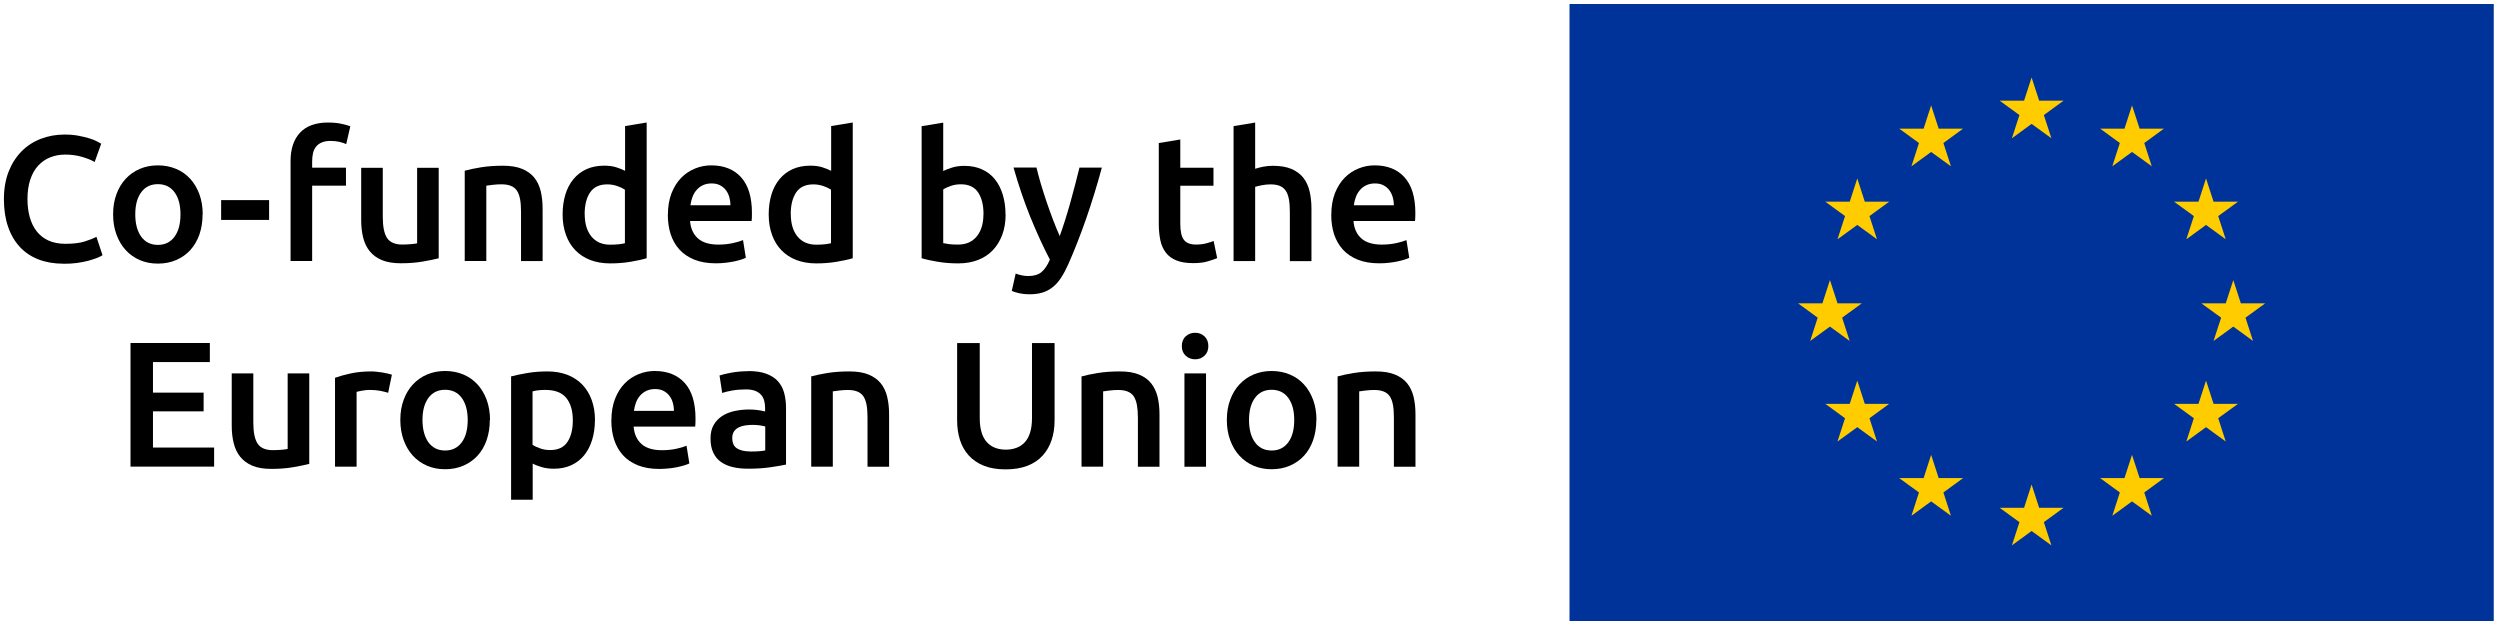 <svg width="156" height="39" viewBox="0 0 156 39" fill="none" xmlns="http://www.w3.org/2000/svg">
<path d="M155.61 0.25H97.937V38.75H155.61V0.25Z" fill="#003399"/>
<path d="M126.772 4.834L127.243 6.283H128.766L127.536 7.179L128.007 8.628L126.772 7.731L125.543 8.628L126.013 7.179L124.778 6.283H126.302L126.772 4.834Z" fill="#FFCC00"/>
<path d="M126.772 30.233L127.243 31.686H128.766L127.536 32.582L128.007 34.031L126.772 33.135L125.543 34.031L126.013 32.582L124.778 31.686H126.302L126.772 30.233Z" fill="#FFCC00"/>
<path d="M114.189 17.477L114.66 18.926H116.179L114.949 19.823L115.419 21.276L114.189 20.379L112.955 21.276L113.425 19.823L112.196 18.926H113.719L114.189 17.477Z" fill="#FFCC00"/>
<path d="M139.358 17.477L139.828 18.926H141.352L140.118 19.823L140.588 21.276L139.358 20.379L138.124 21.276L138.599 19.823L137.364 18.926H138.888L139.358 17.477Z" fill="#FFCC00"/>
<path d="M133.038 6.579L133.512 8.027H135.031L133.802 8.924L134.272 10.377L133.038 9.481L131.808 10.377L132.278 8.924L131.048 8.027H132.567L133.038 6.579Z" fill="#FFCC00"/>
<path d="M120.503 6.579L120.974 8.027H122.497L121.268 8.924L121.738 10.377L120.503 9.481L119.274 10.377L119.744 8.924L118.51 8.027H120.033L120.503 6.579Z" fill="#FFCC00"/>
<path d="M133.038 28.384L133.512 29.833H135.031L133.802 30.73L134.272 32.183L133.038 31.286L131.808 32.183L132.278 30.73L131.048 29.833H132.567L133.038 28.384Z" fill="#FFCC00"/>
<path d="M120.503 28.384L120.974 29.833H122.497L121.268 30.73L121.738 32.183L120.503 31.286L119.274 32.183L119.744 30.73L118.51 29.833H120.033L120.503 28.384Z" fill="#FFCC00"/>
<path d="M137.656 11.133L138.127 12.586H139.65L138.416 13.483L138.886 14.931L137.656 14.035L136.427 14.931L136.897 13.483L135.663 12.586H137.186L137.656 11.133Z" fill="#FFCC00"/>
<path d="M115.894 11.133L116.364 12.586H117.884L116.654 13.483L117.124 14.931L115.894 14.035L114.66 14.931L115.13 13.483L113.9 12.586H115.424L115.894 11.133Z" fill="#FFCC00"/>
<path d="M137.656 23.752L138.127 25.2H139.65L138.416 26.097L138.886 27.55L137.656 26.654L136.427 27.55L136.897 26.097L135.663 25.2H137.186L137.656 23.752Z" fill="#FFCC00"/>
<path d="M115.894 23.752L116.364 25.2H117.884L116.654 26.097L117.124 27.55L115.894 26.654L114.66 27.55L115.13 26.097L113.9 25.2H115.424L115.894 23.752Z" fill="#FFCC00"/>
<path d="M8.144 29.122V21.403H13.094V22.593H9.545V24.5H12.706V25.668H9.545V27.927H13.361V29.117H8.144V29.122Z" fill="black"/>
<path d="M19.298 28.946C19.04 29.014 18.701 29.082 18.285 29.154C17.869 29.227 17.412 29.259 16.915 29.259C16.449 29.259 16.056 29.191 15.744 29.059C15.428 28.924 15.179 28.738 14.989 28.502C14.799 28.267 14.663 27.982 14.582 27.651C14.501 27.321 14.46 26.959 14.46 26.565V23.301H15.807V26.352C15.807 26.977 15.898 27.42 16.079 27.688C16.259 27.955 16.576 28.09 17.028 28.09C17.191 28.09 17.363 28.081 17.543 28.068C17.724 28.054 17.86 28.036 17.95 28.014V23.301H19.298V28.946Z" fill="black"/>
<path d="M24.224 24.512C24.111 24.476 23.957 24.435 23.762 24.394C23.568 24.354 23.337 24.331 23.08 24.331C22.93 24.331 22.772 24.345 22.605 24.376C22.438 24.408 22.32 24.431 22.252 24.453V29.121H20.905V23.575C21.163 23.48 21.488 23.389 21.877 23.303C22.266 23.217 22.7 23.177 23.175 23.177C23.265 23.177 23.369 23.181 23.487 23.195C23.604 23.204 23.722 23.222 23.844 23.24C23.961 23.258 24.079 23.281 24.187 23.308C24.3 23.335 24.386 23.358 24.454 23.38L24.219 24.517L24.224 24.512Z" fill="black"/>
<path d="M30.564 26.206C30.564 26.667 30.496 27.084 30.365 27.464C30.234 27.845 30.044 28.166 29.8 28.433C29.555 28.7 29.262 28.908 28.913 29.058C28.57 29.207 28.19 29.28 27.774 29.28C27.358 29.28 26.983 29.207 26.639 29.058C26.3 28.908 26.006 28.7 25.762 28.433C25.518 28.166 25.328 27.845 25.188 27.464C25.052 27.084 24.98 26.667 24.98 26.206C24.98 25.744 25.048 25.327 25.188 24.951C25.324 24.576 25.518 24.254 25.767 23.987C26.015 23.72 26.309 23.512 26.653 23.367C26.992 23.222 27.367 23.15 27.779 23.15C28.19 23.15 28.561 23.222 28.909 23.367C29.253 23.512 29.546 23.716 29.795 23.987C30.039 24.254 30.229 24.576 30.369 24.951C30.505 25.327 30.577 25.744 30.577 26.206H30.564ZM29.185 26.206C29.185 25.626 29.058 25.169 28.814 24.829C28.565 24.49 28.217 24.322 27.774 24.322C27.331 24.322 26.983 24.49 26.734 24.829C26.485 25.169 26.363 25.626 26.363 26.206C26.363 26.785 26.49 27.256 26.734 27.6C26.983 27.94 27.331 28.112 27.774 28.112C28.217 28.112 28.565 27.94 28.814 27.6C29.063 27.261 29.185 26.794 29.185 26.206Z" fill="black"/>
<path d="M37.123 26.214C37.123 26.658 37.065 27.07 36.952 27.441C36.839 27.812 36.671 28.134 36.459 28.401C36.242 28.668 35.975 28.876 35.654 29.026C35.333 29.175 34.967 29.248 34.56 29.248C34.284 29.248 34.031 29.216 33.805 29.148C33.574 29.08 33.384 29.008 33.24 28.926V31.185H31.892V23.489C32.168 23.416 32.503 23.344 32.905 23.276C33.307 23.208 33.728 23.177 34.171 23.177C34.614 23.177 35.044 23.249 35.405 23.389C35.767 23.53 36.079 23.733 36.332 23.996C36.585 24.259 36.784 24.58 36.92 24.956C37.056 25.331 37.128 25.753 37.128 26.219L37.123 26.214ZM35.744 26.237C35.744 25.635 35.609 25.169 35.337 24.834C35.066 24.498 34.632 24.331 34.031 24.331C33.904 24.331 33.773 24.335 33.638 24.349C33.502 24.358 33.366 24.385 33.231 24.422V27.754C33.348 27.835 33.506 27.912 33.705 27.98C33.9 28.052 34.112 28.084 34.334 28.084C34.822 28.084 35.179 27.917 35.405 27.582C35.631 27.247 35.744 26.798 35.744 26.233V26.237Z" fill="black"/>
<path d="M38.151 26.237C38.151 25.726 38.228 25.277 38.377 24.888C38.531 24.503 38.73 24.182 38.983 23.924C39.236 23.666 39.526 23.476 39.851 23.344C40.177 23.213 40.511 23.15 40.85 23.15C41.651 23.15 42.275 23.399 42.727 23.897C43.174 24.395 43.4 25.137 43.4 26.124C43.4 26.197 43.4 26.283 43.396 26.373C43.396 26.468 43.387 26.55 43.378 26.622H39.539C39.575 27.088 39.743 27.451 40.032 27.709C40.326 27.967 40.751 28.093 41.307 28.093C41.633 28.093 41.931 28.062 42.202 28.003C42.474 27.944 42.686 27.881 42.84 27.813L43.016 28.917C42.944 28.954 42.84 28.994 42.709 29.035C42.578 29.076 42.428 29.112 42.266 29.148C42.103 29.185 41.917 29.212 41.727 29.23C41.538 29.248 41.339 29.262 41.14 29.262C40.629 29.262 40.181 29.185 39.806 29.035C39.426 28.881 39.114 28.673 38.87 28.401C38.626 28.13 38.445 27.813 38.323 27.442C38.206 27.075 38.147 26.672 38.147 26.233L38.151 26.237ZM42.053 25.635C42.053 25.45 42.026 25.273 41.976 25.105C41.926 24.938 41.85 24.793 41.75 24.671C41.651 24.549 41.529 24.453 41.384 24.381C41.239 24.309 41.067 24.277 40.868 24.277C40.67 24.277 40.48 24.318 40.321 24.395C40.168 24.472 40.032 24.576 39.928 24.703C39.82 24.829 39.738 24.974 39.679 25.137C39.621 25.3 39.58 25.468 39.557 25.64H42.062L42.053 25.635Z" fill="black"/>
<path d="M46.693 23.154C47.136 23.154 47.511 23.208 47.814 23.321C48.117 23.434 48.361 23.588 48.542 23.788C48.723 23.987 48.854 24.231 48.931 24.517C49.007 24.802 49.048 25.114 49.048 25.458V28.989C48.84 29.035 48.528 29.089 48.108 29.152C47.687 29.216 47.217 29.247 46.688 29.247C46.34 29.247 46.019 29.216 45.73 29.148C45.44 29.08 45.196 28.971 44.988 28.826C44.78 28.682 44.626 28.487 44.509 28.247C44.396 28.012 44.337 27.717 44.337 27.369C44.337 27.02 44.4 26.753 44.531 26.522C44.663 26.291 44.839 26.106 45.06 25.961C45.282 25.816 45.54 25.712 45.834 25.648C46.127 25.585 46.43 25.553 46.751 25.553C46.901 25.553 47.054 25.562 47.217 25.58C47.38 25.599 47.556 25.63 47.742 25.675V25.454C47.742 25.3 47.723 25.15 47.687 25.01C47.651 24.87 47.583 24.743 47.493 24.639C47.398 24.53 47.276 24.449 47.127 24.39C46.973 24.331 46.783 24.299 46.552 24.299C46.24 24.299 45.956 24.322 45.698 24.367C45.44 24.412 45.228 24.462 45.065 24.521L44.898 23.43C45.069 23.371 45.318 23.312 45.644 23.253C45.969 23.195 46.317 23.163 46.688 23.163L46.693 23.154ZM46.806 28.175C47.222 28.175 47.538 28.152 47.751 28.107V26.613C47.678 26.59 47.57 26.567 47.43 26.545C47.289 26.522 47.131 26.513 46.964 26.513C46.815 26.513 46.666 26.522 46.512 26.545C46.358 26.567 46.222 26.608 46.1 26.667C45.978 26.726 45.879 26.812 45.806 26.916C45.734 27.02 45.693 27.16 45.693 27.323C45.693 27.645 45.793 27.862 45.996 27.984C46.195 28.107 46.467 28.17 46.806 28.17V28.175Z" fill="black"/>
<path d="M50.615 23.489C50.873 23.416 51.212 23.344 51.628 23.276C52.044 23.208 52.505 23.177 53.007 23.177C53.481 23.177 53.879 23.24 54.196 23.371C54.517 23.503 54.77 23.684 54.96 23.919C55.15 24.154 55.281 24.435 55.362 24.766C55.439 25.096 55.48 25.458 55.48 25.852V29.125H54.133V26.06C54.133 25.748 54.114 25.485 54.074 25.264C54.033 25.046 53.965 24.865 53.875 24.729C53.78 24.594 53.658 24.494 53.495 24.431C53.337 24.367 53.142 24.335 52.912 24.335C52.74 24.335 52.564 24.345 52.378 24.367C52.193 24.39 52.057 24.408 51.967 24.422V29.121H50.62V23.484L50.615 23.489Z" fill="black"/>
<path d="M62.75 29.289C62.221 29.289 61.769 29.212 61.394 29.063C61.014 28.909 60.702 28.696 60.453 28.424C60.205 28.148 60.019 27.827 59.902 27.455C59.784 27.084 59.725 26.677 59.725 26.229V21.407H61.136V26.097C61.136 26.446 61.177 26.745 61.254 26.994C61.33 27.243 61.443 27.446 61.588 27.6C61.733 27.754 61.905 27.872 62.099 27.944C62.293 28.017 62.515 28.058 62.759 28.058C63.003 28.058 63.225 28.021 63.428 27.944C63.627 27.872 63.799 27.754 63.944 27.6C64.088 27.446 64.201 27.243 64.278 26.994C64.355 26.745 64.396 26.446 64.396 26.097V21.407H65.806V26.229C65.806 26.672 65.748 27.084 65.621 27.455C65.499 27.827 65.314 28.148 65.065 28.424C64.816 28.7 64.5 28.913 64.115 29.063C63.731 29.212 63.275 29.289 62.745 29.289H62.75Z" fill="black"/>
<path d="M67.492 23.489C67.75 23.416 68.089 23.344 68.505 23.276C68.921 23.208 69.377 23.177 69.884 23.177C70.359 23.177 70.756 23.24 71.073 23.371C71.394 23.503 71.647 23.684 71.832 23.919C72.018 24.154 72.153 24.435 72.235 24.766C72.312 25.096 72.352 25.458 72.352 25.852V29.125H71.005V26.06C71.005 25.748 70.982 25.485 70.942 25.264C70.901 25.046 70.833 24.865 70.743 24.729C70.648 24.594 70.526 24.494 70.363 24.431C70.205 24.367 70.01 24.335 69.78 24.335C69.608 24.335 69.432 24.345 69.246 24.367C69.061 24.39 68.925 24.408 68.835 24.422V29.121H67.487V23.484L67.492 23.489Z" fill="black"/>
<path d="M75.401 21.597C75.401 21.851 75.319 22.05 75.157 22.199C74.994 22.349 74.799 22.421 74.578 22.421C74.356 22.421 74.153 22.349 73.99 22.199C73.827 22.05 73.746 21.851 73.746 21.597C73.746 21.343 73.827 21.135 73.99 20.986C74.153 20.837 74.347 20.764 74.578 20.764C74.808 20.764 74.994 20.837 75.157 20.986C75.319 21.135 75.401 21.339 75.401 21.597ZM75.256 29.126H73.909V23.299H75.256V29.126Z" fill="black"/>
<path d="M82.139 26.206C82.139 26.667 82.071 27.084 81.94 27.464C81.805 27.845 81.619 28.166 81.375 28.433C81.131 28.7 80.837 28.908 80.489 29.058C80.145 29.207 79.766 29.28 79.35 29.28C78.934 29.28 78.558 29.207 78.215 29.058C77.876 28.908 77.582 28.7 77.338 28.433C77.093 28.166 76.903 27.845 76.763 27.464C76.623 27.084 76.555 26.667 76.555 26.206C76.555 25.744 76.623 25.327 76.763 24.951C76.899 24.576 77.093 24.254 77.342 23.987C77.591 23.72 77.885 23.512 78.228 23.367C78.567 23.222 78.943 23.15 79.35 23.15C79.756 23.15 80.132 23.222 80.48 23.367C80.828 23.512 81.117 23.716 81.366 23.987C81.61 24.254 81.8 24.576 81.94 24.951C82.076 25.327 82.148 25.744 82.148 26.206H82.139ZM80.76 26.206C80.76 25.626 80.638 25.169 80.389 24.829C80.141 24.49 79.793 24.322 79.35 24.322C78.906 24.322 78.558 24.49 78.31 24.829C78.061 25.169 77.939 25.626 77.939 26.206C77.939 26.785 78.061 27.256 78.31 27.6C78.558 27.94 78.906 28.112 79.35 28.112C79.793 28.112 80.141 27.94 80.389 27.6C80.638 27.261 80.76 26.794 80.76 26.206Z" fill="black"/>
<path d="M83.462 23.489C83.719 23.416 84.058 23.344 84.474 23.276C84.89 23.208 85.352 23.177 85.853 23.177C86.328 23.177 86.726 23.24 87.043 23.371C87.364 23.503 87.617 23.684 87.807 23.919C87.996 24.154 88.128 24.435 88.209 24.766C88.286 25.096 88.326 25.458 88.326 25.852V29.125H86.979V26.06C86.979 25.748 86.961 25.485 86.92 25.264C86.88 25.046 86.812 24.865 86.722 24.729C86.626 24.594 86.504 24.494 86.342 24.431C86.183 24.367 85.989 24.335 85.758 24.335C85.587 24.335 85.41 24.345 85.225 24.367C85.04 24.39 84.904 24.408 84.814 24.422V29.121H83.466V23.484L83.462 23.489Z" fill="black"/>
<path d="M3.956 16.455C3.378 16.455 2.858 16.364 2.401 16.188C1.94 16.011 1.551 15.748 1.235 15.405C0.918 15.06 0.669 14.639 0.502 14.141C0.33 13.643 0.244 13.073 0.244 12.425C0.244 11.778 0.344 11.208 0.538 10.71C0.733 10.212 1.004 9.791 1.343 9.447C1.682 9.102 2.085 8.84 2.546 8.663C3.007 8.487 3.5 8.396 4.024 8.396C4.345 8.396 4.63 8.419 4.892 8.469C5.15 8.518 5.376 8.573 5.57 8.632C5.765 8.691 5.923 8.754 6.05 8.822C6.176 8.89 6.267 8.935 6.316 8.967L5.905 10.112C5.729 9.999 5.471 9.895 5.141 9.795C4.811 9.696 4.454 9.646 4.069 9.646C3.735 9.646 3.423 9.705 3.133 9.818C2.844 9.931 2.595 10.108 2.383 10.334C2.17 10.565 2.008 10.855 1.89 11.203C1.773 11.552 1.714 11.955 1.714 12.416C1.714 12.824 1.759 13.2 1.854 13.539C1.949 13.879 2.089 14.178 2.283 14.427C2.478 14.676 2.722 14.87 3.016 15.006C3.314 15.142 3.667 15.214 4.083 15.214C4.58 15.214 4.983 15.165 5.295 15.065C5.607 14.965 5.846 14.87 6.018 14.78L6.398 15.925C6.307 15.984 6.19 16.043 6.036 16.102C5.882 16.16 5.706 16.219 5.498 16.274C5.29 16.328 5.055 16.373 4.797 16.41C4.54 16.446 4.259 16.459 3.965 16.459L3.956 16.455Z" fill="black"/>
<path d="M12.641 13.375C12.641 13.836 12.574 14.253 12.443 14.633C12.307 15.014 12.121 15.335 11.877 15.602C11.633 15.869 11.339 16.078 10.991 16.227C10.648 16.376 10.268 16.449 9.852 16.449C9.436 16.449 9.061 16.376 8.717 16.227C8.378 16.078 8.084 15.869 7.84 15.602C7.596 15.335 7.406 15.014 7.266 14.633C7.126 14.253 7.058 13.836 7.058 13.375C7.058 12.913 7.126 12.496 7.266 12.121C7.401 11.745 7.596 11.423 7.844 11.156C8.093 10.889 8.387 10.681 8.731 10.536C9.07 10.391 9.445 10.319 9.852 10.319C10.259 10.319 10.634 10.391 10.982 10.536C11.33 10.681 11.62 10.885 11.868 11.156C12.113 11.423 12.302 11.745 12.443 12.121C12.578 12.496 12.65 12.913 12.65 13.375H12.641ZM11.262 13.375C11.262 12.795 11.14 12.338 10.892 11.998C10.643 11.659 10.295 11.491 9.852 11.491C9.409 11.491 9.061 11.659 8.812 11.998C8.563 12.338 8.441 12.795 8.441 13.375C8.441 13.954 8.563 14.425 8.812 14.769C9.061 15.109 9.409 15.281 9.852 15.281C10.295 15.281 10.643 15.109 10.892 14.769C11.14 14.43 11.262 13.963 11.262 13.375Z" fill="black"/>
<path d="M13.799 12.487H16.792V13.723H13.799V12.487Z" fill="black"/>
<path d="M20.504 7.648C20.816 7.648 21.087 7.675 21.327 7.73C21.562 7.784 21.743 7.834 21.861 7.879L21.603 8.993C21.476 8.934 21.332 8.884 21.164 8.848C20.997 8.812 20.816 8.794 20.626 8.794C20.409 8.794 20.229 8.825 20.079 8.889C19.93 8.952 19.812 9.038 19.722 9.151C19.632 9.265 19.568 9.4 19.532 9.559C19.496 9.717 19.478 9.889 19.478 10.075V10.464H21.589V11.587H19.478V16.286H18.131V10.048C18.131 9.296 18.325 8.708 18.718 8.282C19.112 7.857 19.704 7.644 20.5 7.644L20.504 7.648Z" fill="black"/>
<path d="M27.38 16.115C27.122 16.183 26.783 16.251 26.367 16.323C25.951 16.396 25.495 16.428 24.997 16.428C24.532 16.428 24.138 16.36 23.822 16.228C23.505 16.093 23.257 15.907 23.067 15.671C22.877 15.436 22.741 15.151 22.66 14.82C22.578 14.49 22.538 14.128 22.538 13.734V10.47H23.885V13.521C23.885 14.146 23.976 14.589 24.156 14.857C24.337 15.124 24.654 15.26 25.106 15.26C25.268 15.26 25.44 15.251 25.621 15.237C25.802 15.223 25.938 15.205 26.028 15.183V10.47H27.375V16.115H27.38Z" fill="black"/>
<path d="M28.994 10.654C29.252 10.582 29.591 10.509 30.007 10.441C30.423 10.373 30.884 10.341 31.386 10.341C31.861 10.341 32.259 10.405 32.575 10.536C32.896 10.668 33.149 10.849 33.339 11.084C33.529 11.319 33.66 11.6 33.742 11.931C33.818 12.261 33.859 12.623 33.859 13.017V16.29H32.512V13.225C32.512 12.913 32.494 12.65 32.453 12.429C32.412 12.211 32.344 12.03 32.254 11.894C32.159 11.759 32.037 11.659 31.874 11.596C31.716 11.532 31.522 11.501 31.291 11.501C31.119 11.501 30.943 11.51 30.758 11.532C30.572 11.555 30.436 11.573 30.346 11.586V16.286H28.999V10.649L28.994 10.654Z" fill="black"/>
<path d="M40.347 16.114C40.081 16.196 39.746 16.268 39.339 16.336C38.937 16.404 38.512 16.436 38.064 16.436C37.617 16.436 37.192 16.363 36.83 16.223C36.468 16.083 36.156 15.879 35.903 15.616C35.645 15.354 35.451 15.032 35.315 14.656C35.18 14.281 35.107 13.86 35.107 13.393C35.107 12.927 35.166 12.515 35.279 12.139C35.392 11.764 35.564 11.442 35.785 11.175C36.007 10.908 36.278 10.7 36.599 10.555C36.92 10.41 37.286 10.338 37.703 10.338C37.983 10.338 38.231 10.369 38.449 10.437C38.661 10.505 38.846 10.577 39.005 10.659V7.866L40.352 7.644V16.11L40.347 16.114ZM36.486 13.362C36.486 13.955 36.626 14.421 36.907 14.761C37.187 15.1 37.576 15.268 38.073 15.268C38.29 15.268 38.471 15.259 38.625 15.241C38.779 15.222 38.901 15.2 38.995 15.177V11.836C38.878 11.755 38.72 11.678 38.521 11.61C38.322 11.542 38.114 11.505 37.892 11.505C37.404 11.505 37.047 11.673 36.821 12.008C36.595 12.343 36.482 12.796 36.482 13.366L36.486 13.362Z" fill="black"/>
<path d="M41.676 13.406C41.676 12.895 41.753 12.447 41.903 12.057C42.056 11.672 42.255 11.351 42.508 11.093C42.762 10.835 43.051 10.645 43.377 10.514C43.702 10.382 44.037 10.319 44.376 10.319C45.176 10.319 45.8 10.568 46.248 11.066C46.695 11.564 46.921 12.306 46.921 13.293C46.921 13.366 46.921 13.452 46.917 13.542C46.917 13.637 46.908 13.719 46.898 13.791H43.06C43.096 14.258 43.264 14.62 43.553 14.878C43.842 15.136 44.272 15.263 44.828 15.263C45.153 15.263 45.452 15.231 45.723 15.172C45.994 15.113 46.207 15.05 46.365 14.982L46.541 16.087C46.469 16.123 46.365 16.163 46.234 16.204C46.103 16.245 45.954 16.281 45.791 16.317C45.623 16.349 45.443 16.381 45.253 16.399C45.058 16.422 44.864 16.431 44.665 16.431C44.154 16.431 43.706 16.354 43.331 16.204C42.952 16.05 42.64 15.842 42.395 15.57C42.151 15.299 41.97 14.982 41.848 14.611C41.731 14.244 41.672 13.841 41.672 13.402L41.676 13.406ZM45.578 12.804C45.578 12.619 45.551 12.442 45.502 12.275C45.447 12.107 45.375 11.962 45.275 11.84C45.176 11.718 45.054 11.623 44.909 11.55C44.764 11.478 44.593 11.446 44.394 11.446C44.195 11.446 44.005 11.487 43.847 11.564C43.688 11.641 43.557 11.745 43.453 11.872C43.345 11.998 43.264 12.143 43.205 12.306C43.146 12.469 43.105 12.637 43.083 12.809H45.587L45.578 12.804Z" fill="black"/>
<path d="M53.207 16.114C52.94 16.196 52.605 16.268 52.198 16.336C51.796 16.404 51.371 16.436 50.923 16.436C50.476 16.436 50.051 16.363 49.689 16.223C49.328 16.083 49.016 15.879 48.762 15.616C48.505 15.354 48.31 15.032 48.175 14.656C48.039 14.281 47.967 13.86 47.967 13.393C47.967 12.927 48.025 12.515 48.138 12.139C48.251 11.764 48.423 11.442 48.645 11.175C48.866 10.908 49.138 10.7 49.459 10.555C49.78 10.41 50.146 10.338 50.562 10.338C50.842 10.338 51.091 10.369 51.308 10.437C51.52 10.505 51.706 10.577 51.864 10.659V7.866L53.211 7.644V16.11L53.207 16.114ZM49.346 13.362C49.346 13.955 49.486 14.421 49.766 14.761C50.046 15.1 50.435 15.268 50.932 15.268C51.15 15.268 51.33 15.259 51.484 15.241C51.638 15.222 51.76 15.2 51.855 15.177V11.836C51.737 11.755 51.579 11.678 51.38 11.61C51.181 11.542 50.973 11.505 50.752 11.505C50.263 11.505 49.906 11.673 49.68 12.008C49.454 12.343 49.341 12.796 49.341 13.366L49.346 13.362Z" fill="black"/>
<path d="M62.75 13.383C62.75 13.85 62.682 14.271 62.542 14.647C62.402 15.022 62.208 15.344 61.954 15.611C61.701 15.878 61.389 16.082 61.028 16.222C60.666 16.363 60.254 16.435 59.793 16.435C59.332 16.435 58.925 16.403 58.518 16.335C58.116 16.267 57.777 16.195 57.51 16.113V7.874L58.857 7.652V10.672C59.011 10.59 59.206 10.518 59.431 10.45C59.658 10.382 59.906 10.35 60.182 10.35C60.589 10.35 60.955 10.423 61.276 10.568C61.597 10.713 61.868 10.916 62.081 11.188C62.298 11.455 62.461 11.776 62.574 12.152C62.687 12.528 62.745 12.94 62.745 13.393L62.75 13.383ZM61.371 13.361C61.371 12.79 61.258 12.338 61.032 12.003C60.806 11.668 60.449 11.5 59.961 11.5C59.739 11.5 59.526 11.532 59.332 11.6C59.138 11.668 58.979 11.74 58.857 11.822V15.172C58.952 15.194 59.079 15.213 59.228 15.235C59.382 15.253 59.563 15.262 59.78 15.262C60.277 15.262 60.666 15.095 60.946 14.755C61.226 14.416 61.367 13.95 61.367 13.356L61.371 13.361Z" fill="black"/>
<path d="M68.755 10.464C68.154 12.678 67.457 14.684 66.666 16.477C66.517 16.811 66.363 17.097 66.21 17.332C66.056 17.568 65.879 17.767 65.685 17.921C65.491 18.075 65.278 18.188 65.038 18.26C64.799 18.333 64.528 18.364 64.216 18.364C64.008 18.364 63.8 18.342 63.596 18.297C63.393 18.251 63.239 18.201 63.135 18.152L63.379 17.07C63.646 17.174 63.913 17.224 64.171 17.224C64.519 17.224 64.794 17.142 64.993 16.974C65.192 16.807 65.364 16.549 65.513 16.2C65.088 15.385 64.681 14.494 64.288 13.529C63.899 12.565 63.551 11.537 63.244 10.455H64.677C64.749 10.768 64.844 11.107 64.948 11.469C65.057 11.832 65.174 12.203 65.301 12.579C65.427 12.954 65.563 13.325 65.703 13.697C65.843 14.068 65.984 14.412 66.128 14.733C66.363 14.072 66.585 13.371 66.793 12.624C67.001 11.877 67.186 11.157 67.358 10.46H68.751L68.755 10.464Z" fill="black"/>
<path d="M72.303 8.926L73.65 8.704V10.465H75.721V11.588H73.65V13.96C73.65 14.427 73.723 14.762 73.872 14.961C74.021 15.16 74.274 15.26 74.627 15.26C74.871 15.26 75.088 15.233 75.278 15.183C75.468 15.133 75.617 15.083 75.73 15.038L75.952 16.106C75.798 16.174 75.59 16.242 75.341 16.315C75.093 16.387 74.794 16.419 74.451 16.419C74.035 16.419 73.687 16.364 73.411 16.251C73.13 16.138 72.913 15.98 72.751 15.767C72.588 15.554 72.47 15.3 72.407 14.997C72.344 14.694 72.308 14.354 72.308 13.965V8.922L72.303 8.926Z" fill="black"/>
<path d="M76.974 16.29V7.87L78.322 7.648V10.532C78.471 10.482 78.643 10.437 78.837 10.4C79.031 10.364 79.23 10.346 79.42 10.346C79.886 10.346 80.275 10.409 80.582 10.541C80.89 10.672 81.138 10.853 81.324 11.089C81.509 11.324 81.64 11.605 81.717 11.931C81.794 12.257 81.835 12.619 81.835 13.022V16.295H80.487V13.23C80.487 12.918 80.469 12.655 80.428 12.433C80.388 12.216 80.32 12.035 80.23 11.899C80.135 11.763 80.013 11.664 79.859 11.6C79.705 11.537 79.511 11.505 79.28 11.505C79.104 11.505 78.923 11.523 78.733 11.559C78.548 11.596 78.412 11.632 78.322 11.659V16.29H76.974Z" fill="black"/>
<path d="M83.073 13.406C83.073 12.895 83.15 12.447 83.299 12.057C83.453 11.672 83.652 11.351 83.905 11.093C84.158 10.835 84.448 10.645 84.773 10.514C85.099 10.382 85.433 10.319 85.772 10.319C86.573 10.319 87.197 10.568 87.644 11.066C88.092 11.564 88.318 12.306 88.318 13.293C88.318 13.366 88.318 13.452 88.313 13.542C88.313 13.637 88.304 13.719 88.295 13.791H84.457C84.493 14.258 84.66 14.62 84.95 14.878C85.239 15.136 85.668 15.263 86.225 15.263C86.55 15.263 86.849 15.231 87.12 15.172C87.391 15.113 87.603 15.05 87.762 14.982L87.938 16.087C87.866 16.123 87.762 16.163 87.631 16.204C87.499 16.245 87.35 16.281 87.188 16.317C87.02 16.349 86.839 16.381 86.65 16.399C86.455 16.422 86.261 16.431 86.062 16.431C85.551 16.431 85.103 16.354 84.728 16.204C84.348 16.05 84.036 15.842 83.792 15.57C83.548 15.299 83.367 14.982 83.245 14.611C83.127 14.244 83.069 13.841 83.069 13.402L83.073 13.406ZM86.975 12.804C86.975 12.619 86.948 12.442 86.898 12.275C86.844 12.107 86.772 11.962 86.672 11.84C86.573 11.718 86.451 11.623 86.306 11.55C86.161 11.478 85.989 11.446 85.79 11.446C85.592 11.446 85.402 11.487 85.243 11.564C85.085 11.641 84.954 11.745 84.85 11.872C84.742 11.998 84.66 12.143 84.601 12.306C84.543 12.469 84.502 12.637 84.479 12.809H86.984L86.975 12.804Z" fill="black"/>
</svg>
